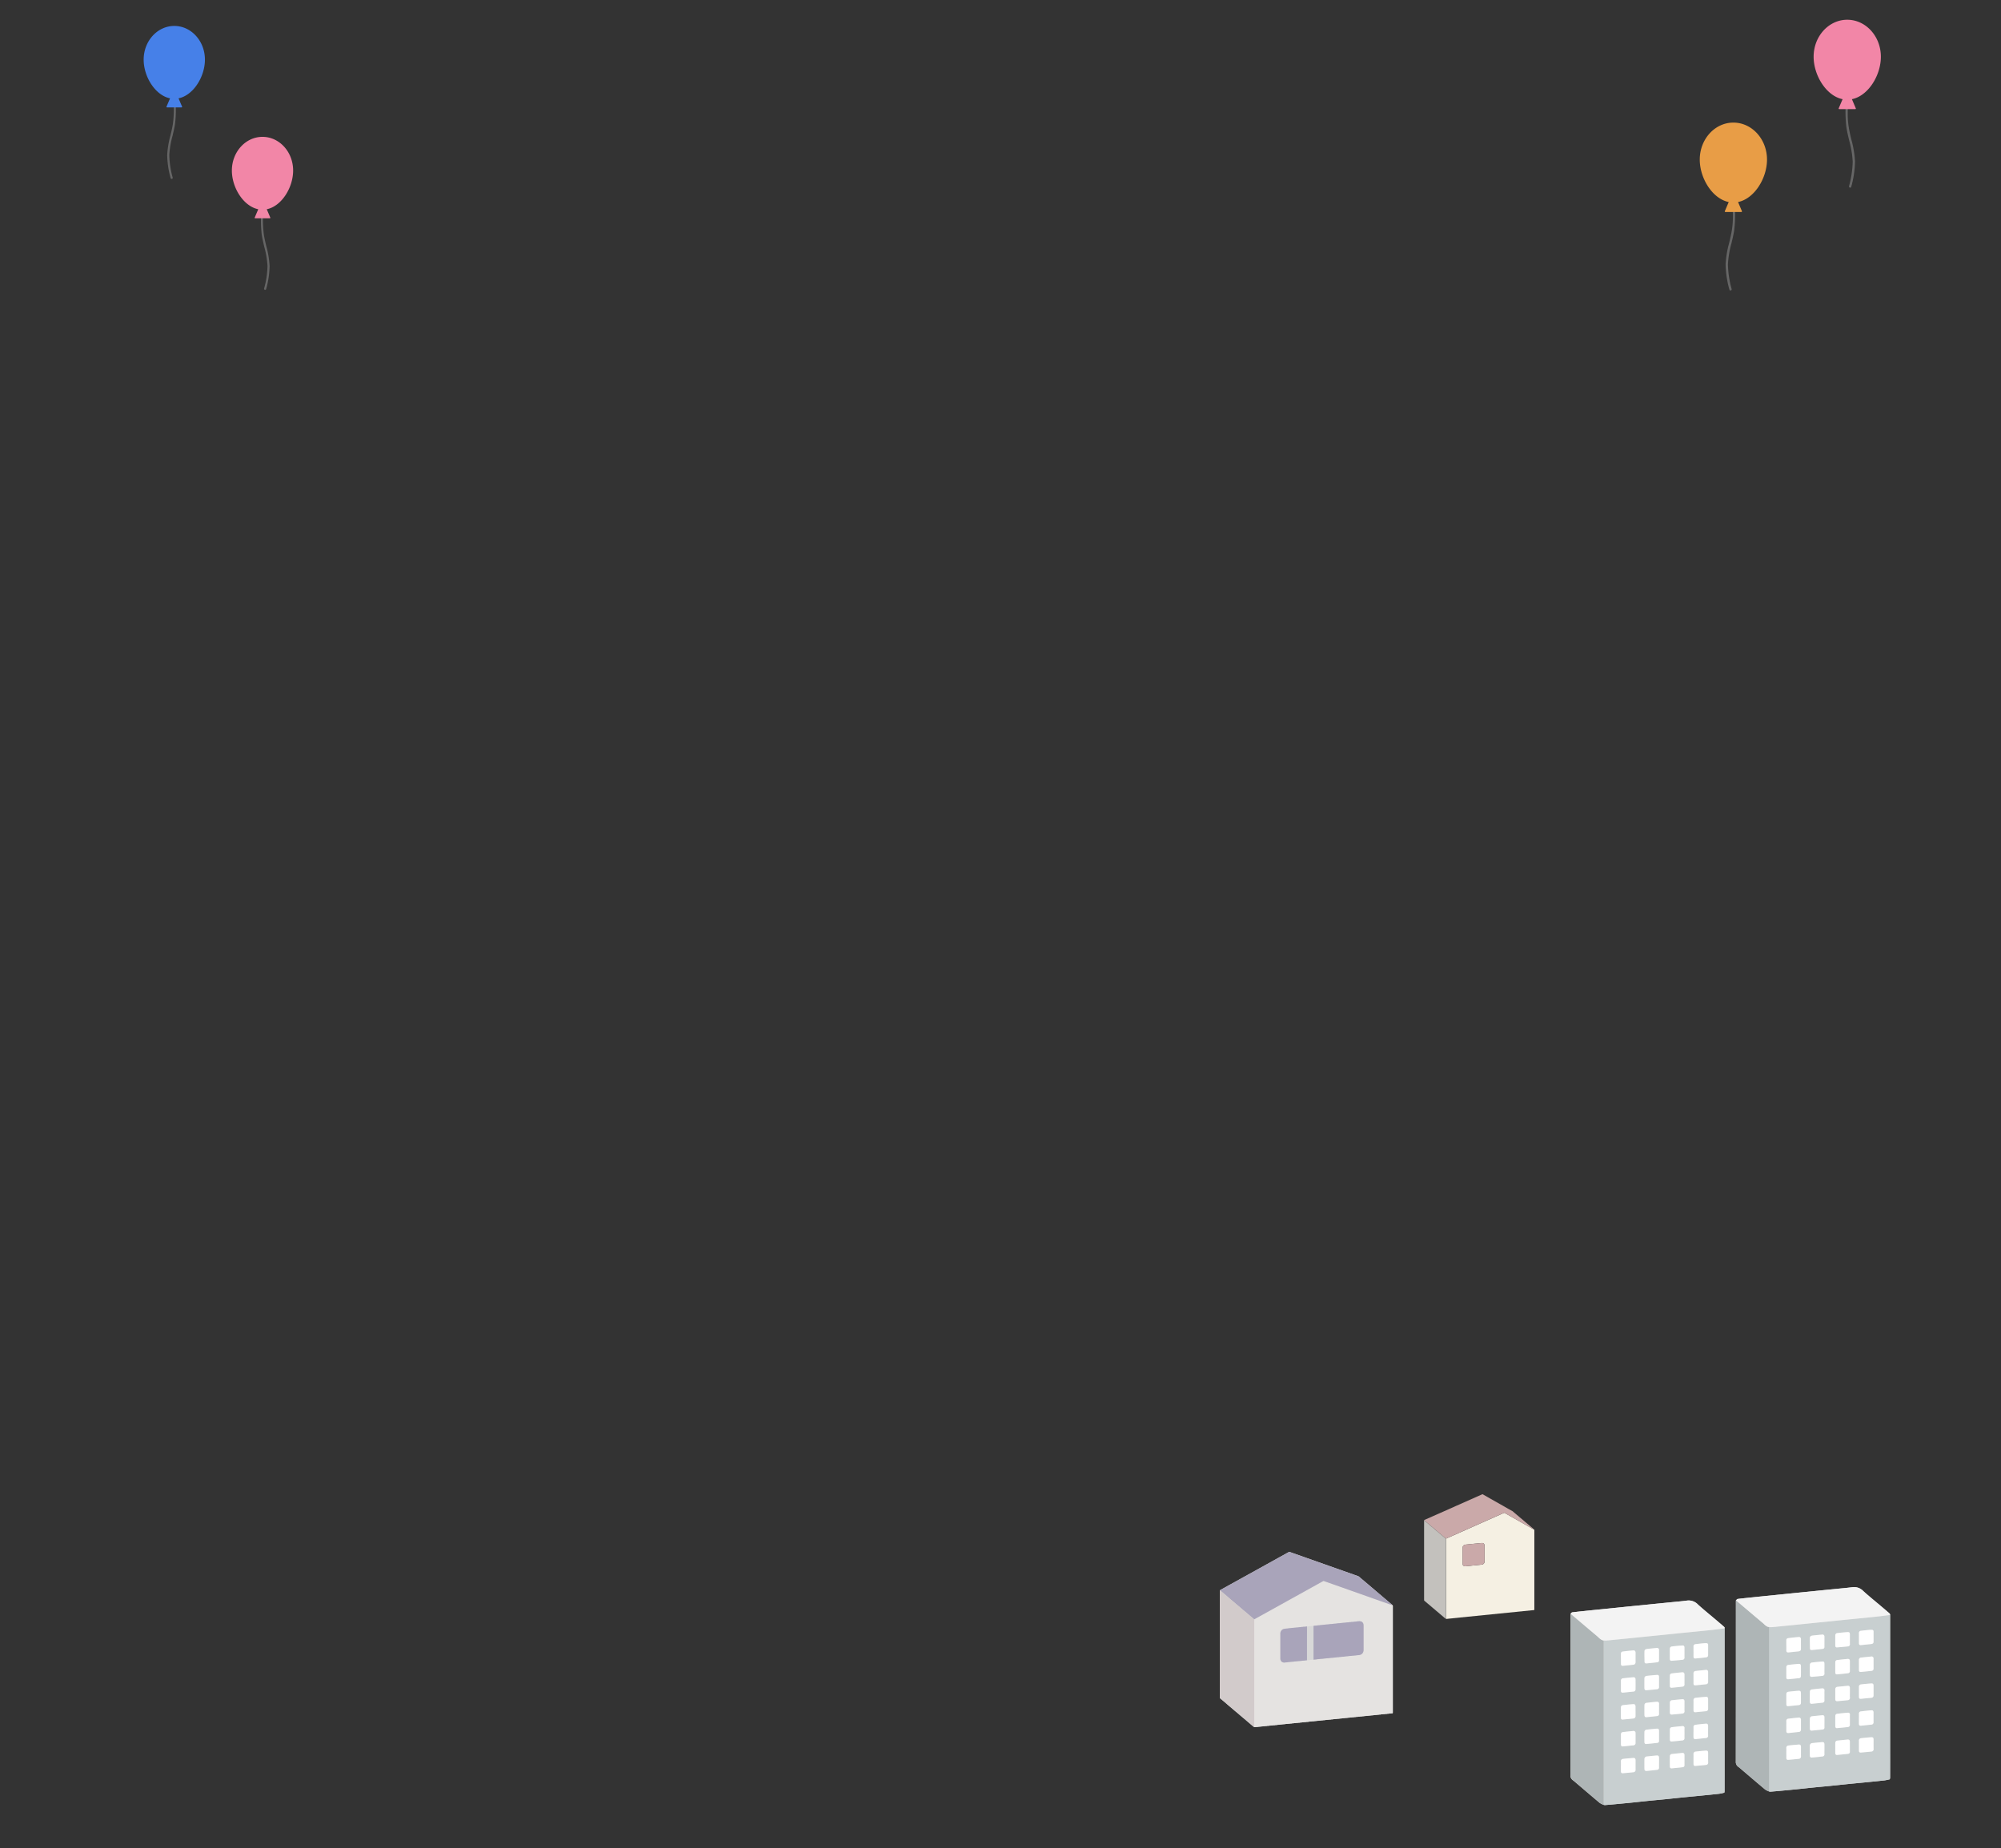 <svg xmlns="http://www.w3.org/2000/svg" width="590" height="545" viewBox="0 0 590 545"><rect x="0" y="0" width="590" height="545" fill="#333333" stroke="none"/><defs><clipPath id="a"><path fill="none" stroke="#707070" d="M80 1964.688h590v525a20 20 0 01-20 20H100a20 20 0 01-20-20v-525z" data-name="長方形 28572"/></clipPath><clipPath id="b"><path fill="none" d="M0 0h92.738v68.659H0z" data-name="長方形 28558"/></clipPath><clipPath id="c"><path fill="none" d="M0 0h94.286v64.287H0z" data-name="長方形 28559"/></clipPath></defs><g clip-path="url(#a)" data-name="マスクグループ 51318" transform="translate(-80 -1964.688)"><g data-name="グループ 54137"><g clip-path="url(#b)" data-name="グループ 53979" transform="translate(439.669 2405.297)"><path fill="#d8d8d8" d="M50.825 32.668a1.271 1.271 0 00-.343-.344c-.365-.314-.733-.624-1.1-.936l-1.431-1.211-1.8-1.533-1.4-1.195-2.282-1.927c-.477-.4-.956-.8-1.431-1.211a1.057 1.057 0 00-.346-.192l-6.319-2.229-3.682-1.3-5.737-2.028-2.868-1.016c-.483-.171-.968-.337-1.449-.511a.346.346 0 00-.32.026c-.22.13-.447.249-.672.373L17.2 18.789l-3.225 1.79-2.447 1.356L8.3 23.722l-2.421 1.34-3.253 1.8L.261 28.18c-.08.044-.169.08-.2.178-.093.13-.05.278-.05.418v30.9a1.193 1.193 0 010 .154.472.472 0 00.2.452c.349.284.693.575 1.037.864.164.138.327.278.489.419.2.175.4.353.6.525.506.431 1.015.858 1.522 1.287.18.152.357.307.537.458.329.276.661.549.988.827.343.292.679.591 1.023.882.327.278.662.546.989.824.343.291.679.59 1.021.883q.595.508 1.193 1.012c.133.113.264.226.4.334a.6.6 0 00.138.061 3.528 3.528 0 00.552-.015 2.888 2.888 0 01.456-.044.6.6 0 00.183-.018 1.3 1.3 0 01.395-.044.987.987 0 00.243-.025 1.225 1.225 0 01.334-.035 1.1 1.1 0 00.334-.037.683.683 0 01.212-.023c.3.01.586-.1.886-.07a.128.128 0 00.06-.011 1.054 1.054 0 01.395-.044 1.046 1.046 0 00.274-.03.867.867 0 01.242-.029c.3.005.586-.094.885-.071a.142.142 0 00.06-.013 1.017 1.017 0 01.365-.042.735.735 0 00.214-.013 1.489 1.489 0 01.456-.049.6.6 0 00.183-.018 1.3 1.3 0 01.395-.044c.081 0 .163-.013.244-.022.273-.032.545-.085.819-.094a7.272 7.272 0 01.885-.073.144.144 0 00.06-.011 1.036 1.036 0 01.394-.044 1.047 1.047 0 00.274-.031.925.925 0 01.242-.029c.3.006.586-.094.885-.071a.14.14 0 00.06-.013 1 1 0 01.365-.041.761.761 0 00.214-.014 1.491 1.491 0 01.456-.048.626.626 0 00.183-.018 1.279 1.279 0 01.395-.044 1.024 1.024 0 00.243-.024 1.171 1.171 0 01.334-.036 1.119 1.119 0 00.334-.037.661.661 0 01.212-.023c.3.01.586-.1.886-.07a.13.13 0 00.06-.011 1.136 1.136 0 01.395-.045.992.992 0 00.243-.026 1.251 1.251 0 01.334-.035.829.829 0 00.214-.01 5.449 5.449 0 01.881-.1 4.029 4.029 0 01.853-.079.733.733 0 00.15-.029 1.6 1.6 0 01.243-.027c.3 0 .586-.093.885-.071a.141.141 0 00.06-.013 1.034 1.034 0 01.365-.041.759.759 0 00.214-.014 1.494 1.494 0 01.456-.048.627.627 0 00.183-.018 1.174 1.174 0 01.395-.042 1.047 1.047 0 00.274-.031.925.925 0 01.242-.029c.3.006.586-.094.885-.071a.142.142 0 00.06-.013 1.018 1.018 0 01.365-.042.734.734 0 00.214-.013 1.617 1.617 0 01.456-.049c.081 0 .161-.021.242-.032a1.7 1.7 0 01.243-.026c.3 0 .586-.094.885-.072a.145.145 0 00.06-.013 1.017 1.017 0 01.365-.041.7.7 0 00.213-.014 1.546 1.546 0 01.457-.048c.071 0 .141-.016.213-.024.273-.032.545-.083.819-.093a7.76 7.76 0 01.885-.074.14.14 0 00.06-.013 1 1 0 01.365-.042.761.761 0 00.214-.013 1.593 1.593 0 01.456-.049c.081 0 .161-.021.242-.032a1.7 1.7 0 01.243-.027c.3.005.586-.094.885-.071a.14.14 0 00.06-.013 1 1 0 01.365-.041.759.759 0 00.214-.014 1.494 1.494 0 01.456-.048.627.627 0 00.183-.018 1.194 1.194 0 01.391-.043 1.049 1.049 0 00.274-.029.9.9 0 01.242-.03c.3.006.586-.094.885-.071a.142.142 0 00.06-.013 1.014 1.014 0 01.364-.042.738.738 0 00.214-.013 1.536 1.536 0 01.456-.049.82.82 0 00.212-.026 1.46 1.46 0 01.3-.036c.275-.021.551-.034.822-.079a2.857 2.857 0 01.426-.043.6.6 0 00.183-.013 1.447 1.447 0 01.456-.049.6.6 0 00.183-.018 1.175 1.175 0 01.395-.043 1.046 1.046 0 00.274-.03.9.9 0 01.242-.029c.3.006.586-.094.885-.071a.129.129 0 00.06-.012.986.986 0 01.367-.044.761.761 0 00.214-.014 1.644 1.644 0 01.456-.049c.081 0 .161-.021.242-.031a1.244 1.244 0 01.242-.026c.249.017.484-.083.732-.073A.114.114 0 0051 64.47c.007-.122.007-.245.007-.368V32.976a.431.431 0 00-.06-.235.109.109 0 00-.125-.075" data-name="パス 331541"/><path fill="#e5e3e1" d="M50.949 32.742a.425.425 0 01.059.235v31.125c0 .123 0 .246-.007.369a.114.114 0 01-.118.118c-.248-.01-.483.09-.732.073a1.368 1.368 0 00-.242.026c-.081.01-.161.029-.242.032a1.616 1.616 0 00-.456.049.761.761 0 01-.214.013 1.018 1.018 0 00-.365.042.14.14 0 01-.06.013c-.3-.024-.587.077-.885.071a.9.9 0 00-.242.03 1.081 1.081 0 01-.274.029 1.194 1.194 0 00-.395.043.627.627 0 01-.183.018 1.426 1.426 0 00-.456.048.6.6 0 01-.183.013 2.857 2.857 0 00-.426.044c-.271.045-.547.057-.822.079a1.412 1.412 0 00-.3.036.853.853 0 01-.212.025 1.569 1.569 0 00-.457.049.731.731 0 01-.214.014 1 1 0 00-.364.042.142.142 0 01-.06.012c-.3-.023-.588.077-.885.071a.9.9 0 00-.242.029 1.082 1.082 0 01-.274.03 1.175 1.175 0 00-.395.043.6.6 0 01-.183.018 1.515 1.515 0 00-.456.048.71.71 0 01-.214.014 1.017 1.017 0 00-.365.041.143.143 0 01-.06.013c-.3-.021-.587.077-.885.071a1.817 1.817 0 00-.243.027c-.081.01-.161.029-.242.032a1.616 1.616 0 00-.456.049.734.734 0 01-.214.013 1 1 0 00-.365.042.14.14 0 01-.06.013 7.76 7.76 0 00-.885.074c-.274.01-.547.06-.82.092-.071.009-.141.022-.212.024a1.547 1.547 0 00-.457.049.754.754 0 01-.213.014 1.017 1.017 0 00-.365.041.146.146 0 01-.06.013c-.3-.021-.588.077-.885.071a1.7 1.7 0 00-.243.027c-.081.01-.161.029-.242.032a1.613 1.613 0 00-.456.049.734.734 0 01-.214.014 1 1 0 00-.365.042.142.142 0 01-.06.012c-.3-.022-.587.077-.885.071a.9.9 0 00-.242.029 1.082 1.082 0 01-.274.03 1.194 1.194 0 00-.395.043.6.6 0 01-.183.018 1.517 1.517 0 00-.456.048.732.732 0 01-.214.015 1 1 0 00-.365.041.14.14 0 01-.06.013c-.3-.021-.587.077-.885.072a1.515 1.515 0 00-.243.027.683.683 0 01-.15.028 4.025 4.025 0 00-.853.079 5.451 5.451 0 00-.881.1.829.829 0 01-.214.01 1.251 1.251 0 00-.334.035.992.992 0 01-.243.025 1.119 1.119 0 00-.395.046.141.141 0 01-.06.011c-.3-.027-.587.08-.886.069a.662.662 0 00-.212.024 1.118 1.118 0 01-.334.036 1.2 1.2 0 00-.334.036.953.953 0 01-.243.024 1.325 1.325 0 00-.395.044.6.6 0 01-.183.018 1.492 1.492 0 00-.456.049.734.734 0 01-.214.013 1 1 0 00-.365.042.14.14 0 01-.06.013c-.3-.023-.587.077-.885.071a.9.9 0 00-.242.029 1.046 1.046 0 01-.274.03 1.051 1.051 0 00-.394.044.133.133 0 01-.06.011 7.275 7.275 0 00-.885.074c-.274.009-.546.062-.819.094-.081.01-.163.02-.244.022a1.279 1.279 0 00-.395.044.626.626 0 01-.183.018 1.489 1.489 0 00-.456.048.761.761 0 01-.214.014 1 1 0 00-.365.041.142.142 0 01-.06.013c-.3-.022-.587.077-.885.071a.925.925 0 00-.242.029 1.047 1.047 0 01-.274.031 1.04 1.04 0 00-.395.044.139.139 0 01-.06.011c-.3-.026-.587.079-.886.069a.662.662 0 00-.212.024 1.143 1.143 0 01-.334.037 1.17 1.17 0 00-.334.035.987.987 0 01-.243.025 1.3 1.3 0 00-.395.043.6.6 0 01-.183.018 2.979 2.979 0 00-.456.045 3.618 3.618 0 01-.552.015V37.329a2.089 2.089 0 01.02-.46q1.333-.733 2.665-1.468 2.407-1.333 4.812-2.67l3.6-2 4.409-2.446 3.037-1.687c.573-.318 1.149-.632 1.721-.953a.327.327 0 01.32-.028c.046.021.1.033.145.05l4.7 1.655 7.824 2.766 3.911 1.384q1.608.569 3.217 1.134a.525.525 0 00.3.057c.016.067.077.061.125.075M17.844 44.736v3.537c0 .082-.005.164 0 .245a1.158 1.158 0 00.264.732 1 1 0 00.508.326 1.248 1.248 0 00.726.022.729.729 0 01.214-.013 1.221 1.221 0 00.245-.014 5.735 5.735 0 01.882-.1 5.287 5.287 0 01.915-.08.169.169 0 00.06-.009 5.3 5.3 0 01.881-.1c.3-.031.608-.077.915-.088.18-.007.363-.048.548-.049a.5.5 0 00.151-.021 1.278 1.278 0 01.3-.038 7.09 7.09 0 00.822-.078c.323-.063.651-.055.975-.094.292-.035.588-.067.883-.086.376-.025.748-.1 1.126-.112a.381.381 0 00.091-.01 5.129 5.129 0 01.881-.1 5.209 5.209 0 01.915-.08.507.507 0 00.091-.015c.293-.034.586-.085.881-.1a7.759 7.759 0 01.885-.074.363.363 0 00.061-.01c.3-.036.606-.088.911-.1s.589-.061.885-.083c.375-.027.747-.1 1.126-.109a.682.682 0 00.182-.024 1.122 1.122 0 01.335-.035 1.256 1.256 0 00.334-.037 1.394 1.394 0 01.243-.024 8.007 8.007 0 00.822-.08c.292-.057.589-.06.883-.092a5.134 5.134 0 01.915-.08.142.142 0 00.06-.009 1.2 1.2 0 01.425-.048.651.651 0 00.189-.005 1.5 1.5 0 01.457-.048.821.821 0 00.153-.012 9.156 9.156 0 011-.106 1.637 1.637 0 00.67-.2 1.338 1.338 0 00.46-.4 1.674 1.674 0 00.28-.981v-7.1a2.514 2.514 0 00-.044-.425 1.092 1.092 0 00-.673-.814.278.278 0 00-.146-.039c-.165.018-.321-.084-.485-.036s-.352 0-.519.042a6.841 6.841 0 01-.882.1 3.852 3.852 0 01-.854.079.211.211 0 00-.091.011 1.243 1.243 0 01-.426.048.6.6 0 00-.183.014 1.517 1.517 0 01-.457.048c-.061 0-.122.01-.183.017-.3.035-.607.085-.912.1s-.586.083-.885.081c-.119 0-.239.042-.362.049a5.872 5.872 0 00-.823.077c-.312.064-.63.054-.944.092a4.744 4.744 0 01-.915.081.5.5 0 00-.091.015c-.293.035-.586.087-.881.1s-.589.06-.884.081c-.376.027-.748.1-1.126.111a.286.286 0 00-.091.012 1.345 1.345 0 01-.456.048.659.659 0 00-.153.013 5.375 5.375 0 01-.881.1 5.215 5.215 0 01-.915.08.14.14 0 00-.06.009 1.206 1.206 0 01-.426.049.715.715 0 00-.183.013 6.331 6.331 0 01-.882.1 4 4 0 01-.885.077.223.223 0 00-.091.012 1.261 1.261 0 01-.426.047.6.6 0 00-.183.015 1.365 1.365 0 01-.426.046.759.759 0 00-.183.013 5.3 5.3 0 01-.881.1c-.3.032-.609.068-.914.088-.376.024-.748.1-1.126.111a.344.344 0 00-.091.01 5.066 5.066 0 01-.851.1 6.181 6.181 0 00-.751.133 1.193 1.193 0 00-.616.431 1.466 1.466 0 00-.318.971v3.6" data-name="パス 331542"/><path fill="#a9a4ba" d="M50.827 32.668a.522.522 0 01-.3-.057l-3.217-1.134-3.91-1.385q-3.91-1.383-7.821-2.77l-4.7-1.655a1.527 1.527 0 01-.145-.049.324.324 0 00-.32.028c-.572.321-1.148.635-1.721.953q-1.519.842-3.037 1.686-2.2 1.224-4.409 2.446l-3.6 2q-2.407 1.334-4.812 2.67-1.331.737-2.665 1.468a.581.581 0 01-.139-.063q-.613-.511-1.221-1.028c-.335-.284-.665-.575-1-.86s-.662-.547-.989-.825c-.343-.292-.679-.592-1.023-.883-.327-.278-.662-.547-.99-.824-.539-.455-1.076-.914-1.613-1.37-.155-.133-.312-.264-.467-.4-.208-.181-.413-.367-.623-.546q-.77-.656-1.546-1.308c-.164-.139-.332-.27-.5-.405.032-.1.122-.134.2-.178l2.366-1.311 3.253-1.8 2.42-1.34 3.226-1.789 2.447-1.356 3.225-1.79 2.447-1.355c.224-.125.452-.243.672-.374a.347.347 0 01.32-.026c.482.175.967.34 1.45.511l2.868 1.016 5.737 2.029q1.84.651 3.682 1.3l6.319 2.229a1.057 1.057 0 01.346.192c.475.407.955.807 1.431 1.211q1.138.964 2.274 1.929l1.4 1.195 1.8 1.534 1.431 1.21c.368.312.736.622 1.1.936a1.3 1.3 0 01.344.344" data-name="パス 331543"/><path fill="#d2cbcb" d="M.06 28.358c.166.135.336.267.5.4q.775.652 1.546 1.308c.211.179.416.365.624.546.154.134.31.267.466.4l1.613 1.371c.329.277.663.546.991.824.343.291.679.591 1.022.882s.662.548.989.825.665.575 1 .86q.608.517 1.221 1.027a.6.6 0 00.138.064 2.133 2.133 0 00-.02.46v31.328a.6.6 0 01-.138-.061c-.136-.108-.267-.222-.4-.334-.4-.337-.8-.673-1.192-1.012-.342-.292-.679-.592-1.022-.883-.327-.278-.662-.547-.989-.824-.343-.291-.679-.589-1.023-.881-.327-.278-.659-.55-.988-.827-.18-.151-.357-.306-.536-.458l-1.523-1.287c-.2-.172-.4-.35-.6-.525a48.992 48.992 0 00-.488-.42c-.351-.288-.693-.576-1.042-.863a.472.472 0 01-.2-.452 1.179 1.179 0 000-.153v-30.9c0-.139-.043-.288.05-.418" data-name="パス 331544"/><path fill="#b7aba3" d="M50.951 32.743c-.049-.014-.109-.008-.125-.075a.109.109 0 01.125.075" data-name="パス 331545"/><path fill="#a9a4ba" d="M25.709 38.982c-.041 0-.083 0-.125.01a4.082 4.082 0 01-.884.077.213.213 0 00-.091.011 1.258 1.258 0 01-.425.047.629.629 0 00-.183.015 1.363 1.363 0 01-.426.046.8.8 0 00-.183.013 5.21 5.21 0 01-.881.1c-.3.032-.609.069-.914.088-.376.024-.748.1-1.126.111a.346.346 0 00-.092.01 5.058 5.058 0 01-.851.1 6.181 6.181 0 00-.751.133 1.2 1.2 0 00-.616.431 1.47 1.47 0 00-.318.971v7.124c0 .082-.005.164 0 .246a1.151 1.151 0 00.265.731.993.993 0 00.507.326 1.242 1.242 0 00.726.022.756.756 0 01.214-.013 1.221 1.221 0 00.245-.014 5.735 5.735 0 01.882-.1 5.287 5.287 0 01.915-.08.194.194 0 00.061-.008 5.212 5.212 0 01.881-.1c.3-.03.607-.077.914-.088.18-.007.363-.048.548-.049a.524.524 0 00.151-.022 1.365 1.365 0 01.3-.038 6.932 6.932 0 00.822-.078 3.642 3.642 0 01.428-.041z" data-name="パス 331546"/><path fill="#a9a4ba" d="M42.351 38.327a1.093 1.093 0 00-.673-.814.289.289 0 00-.146-.039c-.166.018-.322-.083-.485-.036s-.351 0-.518.042a6.99 6.99 0 01-.882.1 3.9 3.9 0 01-.854.078.213.213 0 00-.091.011 1.219 1.219 0 01-.425.048.6.6 0 00-.183.014 1.522 1.522 0 01-.457.048c-.061 0-.122.01-.183.017-.3.035-.606.085-.911.1s-.586.083-.885.08c-.119 0-.239.042-.363.049a5.872 5.872 0 00-.822.077c-.313.064-.63.054-.944.092a4.755 4.755 0 01-.915.081.566.566 0 00-.091.015c-.293.035-.586.087-.881.1s-.589.06-.885.081c-.375.027-.747.1-1.126.112a.291.291 0 00-.091.011 1.362 1.362 0 01-.456.049.618.618 0 00-.153.012 5.384 5.384 0 01-.881.1c-.142.015-.284.038-.426.056v9.985a5.83 5.83 0 01.64-.063.374.374 0 00.091-.01 5.146 5.146 0 01.882-.1 5.2 5.2 0 01.914-.08.486.486 0 00.091-.015c.294-.034.587-.085.882-.1a7.759 7.759 0 01.885-.074.344.344 0 00.06-.01c.3-.036.607-.088.911-.1s.589-.062.885-.083c.375-.027.747-.1 1.126-.109a.653.653 0 00.182-.024 1.115 1.115 0 01.334-.035 1.249 1.249 0 00.334-.037 1.4 1.4 0 01.244-.024 8.028 8.028 0 00.822-.08c.292-.057.589-.06.882-.092a5.215 5.215 0 01.915-.08.14.14 0 00.06-.009 1.206 1.206 0 01.426-.048.6.6 0 00.183-.014 1.473 1.473 0 01.457-.047.953.953 0 00.153-.012 9.017 9.017 0 011-.107 1.641 1.641 0 00.671-.2 1.336 1.336 0 00.459-.4 1.675 1.675 0 00.278-.986v-7.1a2.514 2.514 0 00-.044-.425" data-name="パス 331547"/><path fill="#f5f0e3" d="M92.697 10.449a.35.35 0 01.041.17V33.93c0 .185.022.226-.2.242a12.1 12.1 0 00-.737.076 4.116 4.116 0 00-.562.064.389.389 0 01-.1.008.924.924 0 00-.291.03.411.411 0 01-.117.009.866.866 0 00-.271.029.386.386 0 01-.117.01.767.767 0 00-.271.03.087.087 0 01-.039.006 5.009 5.009 0 00-.564.047c-.188.006-.375.04-.562.062-.046.005-.091.01-.136.012a.784.784 0 00-.271.031.129.129 0 01-.058.007 2.448 2.448 0 00-.544.05 3.357 3.357 0 00-.543.061.442.442 0 01-.117.008.866.866 0 00-.271.03.44.44 0 01-.117.01.734.734 0 00-.271.03.1.1 0 01-.039.006 5.189 5.189 0 00-.564.046c-.188.006-.375.041-.562.062a1.563 1.563 0 01-.136.013.893.893 0 00-.272.029.379.379 0 01-.116.01.766.766 0 00-.271.03.09.09 0 01-.039.006 4.844 4.844 0 00-.564.047c-.188.006-.375.04-.562.062-.046.005-.091.01-.136.012a.893.893 0 00-.272.029.36.36 0 01-.116.01.808.808 0 00-.272.03.141.141 0 01-.058.007 2.544 2.544 0 00-.544.05 3.431 3.431 0 00-.542.06.475.475 0 01-.117.01.734.734 0 00-.271.03.1.1 0 01-.039.006 5.171 5.171 0 00-.564.046c-.188.006-.375.041-.562.062a1.216 1.216 0 01-.136.012.917.917 0 00-.272.03.381.381 0 01-.116.01.756.756 0 00-.272.03.1.1 0 01-.038.006 5.022 5.022 0 00-.565.046c-.188.006-.374.041-.561.063-.046.005-.091.01-.136.012a.891.891 0 00-.272.029.364.364 0 01-.117.01.766.766 0 00-.271.03.086.086 0 01-.038.006c-.2-.015-.388.052-.585.046a1.978 1.978 0 00-.348.043 4.962 4.962 0 00-.563.062.6.6 0 01-.136.01.694.694 0 00-.252.029.1.1 0 01-.038.007 5.007 5.007 0 00-.565.046c-.188.007-.374.04-.562.061-.045.005-.091.012-.136.013a.75.75 0 00-.271.03.1.1 0 01-.038.006 5.2 5.2 0 00-.565.046c-.188.006-.374.041-.562.063a2.08 2.08 0 01-.136.012.888.888 0 00-.271.029.386.386 0 01-.117.01.766.766 0 00-.271.03.085.085 0 01-.038.006 5.009 5.009 0 00-.565.047c-.188.006-.375.04-.562.062a.464.464 0 01-.077.01c-.184-.011-.361.062-.545.043-.176.06-.365.015-.542.069a.466.466 0 01-.136.008.828.828 0 00-.233.027.522.522 0 01-.136.013.889.889 0 00-.271.03.411.411 0 01-.117.01.75.75 0 00-.271.03.1.1 0 01-.039.006 5.187 5.187 0 00-.564.046c-.188.006-.374.043-.562.062a.91.91 0 01-.443-.018 1.323 1.323 0 01.007-.254 2.189 2.189 0 00.025-.449V13.384c0-.1.006-.2.009-.293.479-.21.958-.418 1.436-.629.287-.126.572-.257.86-.384l1.22-.538.823-.368 1.291-.571c.275-.122.549-.247.824-.368l1.255-.555c.287-.127.572-.258.859-.385.406-.18.814-.357 1.22-.538s.822-.371 1.235-.553c.639-.284 1.28-.564 1.918-.847l1.756-.78 1.951-.872c.144-.064.288-.125.43-.191a.252.252 0 01.258.018c.252.151.51.293.765.439l.732.418q.477.272.956.541l.734.414 1.329.756c.245.139.491.274.735.413.415.236.827.474 1.242.711.46.262.918.527 1.381.782a4.757 4.757 0 00.569.306.205.205 0 00.2.108l.039.034m-21.12 7.68v2.453a.687.687 0 00.234.48.841.841 0 00.643.172c.188-.016.376-.043.564-.062s.377-.03.566-.048c.234-.023.468-.045.7-.076.15-.02.3-.031.449-.043.181-.015.362-.046.544-.065s.377-.03.566-.047q.243-.022.487-.048c.214-.022.427-.05.642-.066a2.9 2.9 0 00.367-.057.869.869 0 00.412-.215.789.789 0 00.254-.41 2.1 2.1 0 00.05-.446q-.006-2.178 0-4.357a2.483 2.483 0 00-.035-.369.71.71 0 00-.634-.546 6.9 6.9 0 00-.8.061c-.124.012-.248.014-.371.029-.194.025-.388.048-.583.067s-.379.021-.565.051c-.143.024-.286.024-.429.041-.195.023-.388.046-.583.066s-.378.029-.566.049c-.318.033-.635.076-.953.1a1.819 1.819 0 00-.345.068.882.882 0 00-.614.8v2.418" data-name="パス 331548"/><path fill="#caa9a9" d="M92.461 10.31a4.757 4.757 0 01-.569-.306c-.463-.255-.922-.52-1.381-.782-.415-.236-.828-.475-1.242-.711-.245-.139-.491-.275-.735-.413q-.665-.377-1.329-.756l-.731-.415-.956-.541-.732-.418c-.255-.146-.513-.288-.765-.439a.252.252 0 00-.258-.018c-.142.066-.287.127-.43.191l-1.951.872-1.756.78c-.639.283-1.28.564-1.918.847-.413.183-.823.371-1.235.553s-.814.357-1.22.538c-.287.127-.572.257-.859.385l-1.255.555-.824.368-1.291.571c-.275.122-.548.247-.823.368-.407.18-.814.357-1.22.538-.287.127-.572.258-.86.384-.478.211-.957.419-1.436.629a.316.316 0 01-.09-.037c-.115-.1-.226-.2-.34-.293l-.342-.291-.418-.351c-.119-.1-.235-.206-.354-.306s-.262-.214-.392-.322l-.281-.242c-.127-.111-.253-.225-.381-.335-.148-.127-.3-.25-.448-.376-.114-.1-.225-.2-.34-.294-.228-.193-.455-.388-.688-.575-.117-.094-.227-.2-.34-.294-.143-.123-.29-.242-.433-.364-.119-.1-.236-.2-.355-.306s-.27-.225-.4-.337c-.075-.062-.154-.121-.225-.187-.2-.182-.405-.346-.613-.513.048-.089.144-.108.225-.145.17-.08.343-.155.514-.231a.368.368 0 01.035-.015c.207-.062.388-.186.595-.248.067-.021.124-.08.191-.1.185-.049.333-.182.522-.217a3.193 3.193 0 01.477-.223c.179-.091.369-.161.554-.24.042-.018.081-.041.122-.06a1.332 1.332 0 01.2-.087.779.779 0 00.16-.071.672.672 0 01.215-.092.378.378 0 00.124-.057.745.745 0 01.233-.1.4.4 0 00.123-.057.734.734 0 01.233-.1.4.4 0 00.123-.059 1.366 1.366 0 01.233-.1c.117-.038.223-.1.34-.15.169-.066.332-.15.5-.225l.07-.035c.293-.125.593-.239.878-.38.164-.081.337-.139.5-.227s.334-.145.5-.219.355-.162.533-.243a2.015 2.015 0 01.2-.083.524.524 0 00.125-.055.35.35 0 01.086-.046c.187-.06.354-.165.533-.243l.914-.4.914-.4.823-.368.95-.42.805-.36.968-.428c.286-.127.571-.258.858-.385s.6-.262.9-.395c.275-.122.55-.242.822-.37a.212.212 0 01.219.006c.368.213.738.42 1.107.631.318.181.634.366.951.547.238.136.479.267.717.4s.487.28.732.418.49.274.735.413c.358.2.715.407 1.073.611.318.18.637.359.955.54s.645.372.969.556c.238.136.477.27.717.4s.48.265.718.4a1.445 1.445 0 01.206.148c.13.109.256.223.384.334l.3.255c.3.251.6.5.9.754.135.113.264.233.4.348q.14.123.283.242c.206.171.415.338.619.511s.423.368.637.55.46.385.689.579c.2.169.4.34.595.509.229.194.46.385.688.581.188.161.373.325.559.488v.052" data-name="パス 331549"/><path fill="#c3c1bd" d="M60.235 7.668c.208.167.418.331.614.513.071.066.15.125.225.187.135.112.27.223.4.337s.236.2.356.306c.144.122.29.24.432.364.113.1.222.2.34.293.234.188.46.382.689.575.114.1.225.2.34.293.149.126.3.25.448.376.129.11.254.224.382.335.093.081.186.162.281.241.13.108.262.214.391.323s.236.2.354.306l.418.351c.115.1.228.194.342.291s.225.2.34.293a.31.31 0 00.089.036c0 .1-.008.2-.008.294v22.636a2.135 2.135 0 01-.026.449 1.4 1.4 0 00-.007.255 1.334 1.334 0 01-.344-.253c-.148-.117-.291-.241-.435-.363-.114-.1-.226-.2-.341-.293-.229-.193-.46-.384-.689-.578-.129-.11-.254-.225-.382-.335a41.657 41.657 0 00-.705-.59c-.119-.1-.234-.208-.353-.309-.209-.176-.421-.349-.632-.525-.1-.088-.2-.185-.31-.269-.14-.107-.264-.233-.4-.348a7.441 7.441 0 00-.239-.2c-.211-.175-.424-.346-.632-.524-.109-.094-.213-.192-.326-.281-.158-.126-.309-.261-.466-.388a.33.33 0 01-.153-.317 1.115 1.115 0 000-.157V8.053a1.166 1.166 0 00-.021-.332c0-.014.014-.034.022-.052" data-name="パス 331550"/><path fill="#c3c1bd" d="M92.458 10.31v-.052a.378.378 0 01.2.159.205.205 0 01-.2-.108" data-name="パス 331551"/><path fill="#c3c1bd" d="M92.696 10.451l-.039-.035.039.035" data-name="パス 331552"/><path fill="#caa9a9" d="M71.577 18.13v-2.418a.882.882 0 01.614-.8 1.819 1.819 0 01.345-.068c.318-.029.635-.071.953-.1.188-.02.377-.03.566-.049s.388-.043.583-.066c.143-.017.286-.018.429-.041.186-.03.377-.032.565-.051s.389-.042.583-.067c.124-.015.248-.018.371-.029a6.9 6.9 0 01.8-.061.71.71 0 01.634.546 2.482 2.482 0 01.035.369v4.357a2.1 2.1 0 01-.05.446.789.789 0 01-.254.41.869.869 0 01-.412.215 2.9 2.9 0 01-.367.057c-.214.016-.428.044-.642.066l-.487.048c-.189.017-.378.028-.566.047s-.362.049-.544.065c-.15.013-.3.024-.449.043-.232.031-.466.053-.7.076-.189.018-.377.029-.566.048s-.376.046-.564.062a.841.841 0 01-.643-.172.687.687 0 01-.234-.48V18.13" data-name="パス 331553"/></g></g><g data-name="グループ 54138"><g data-name="グループ 53941"><path fill="#666" d="M158.172 2050.148a.311.311 0 01-.3-.382 26.67 26.67 0 001-6.641 26.712 26.712 0 00-.933-5.607c-.285-1.185-.58-2.411-.764-3.64a35.59 35.59 0 01.261-10.062.311.311 0 01.615.086 32.714 32.714 0 00-.262 9.885c.18 1.2.472 2.414.753 3.587a27.178 27.178 0 01.95 5.739 27.136 27.136 0 01-1.012 6.8.311.311 0 01-.308.235z" data-name="パス 331341"/><path fill="#f286a7" d="M166.432 2014.977c0-5.487-4.044-9.935-9.033-9.935s-9.032 4.448-9.032 9.935c0 5.019 3.384 10.511 7.778 11.412l-1.044 2.459a.149.149 0 00.137.208h4.322a.149.149 0 00.138-.208l-1.045-2.459c4.395-.9 7.778-6.393 7.778-11.412" data-name="パス 331342"/></g></g><g data-name="グループ 54139"><g data-name="グループ 53941"><path fill="#666" d="M130.619 2017.445a.311.311 0 00.3-.382 26.671 26.671 0 01-1-6.641 26.713 26.713 0 01.933-5.607c.285-1.186.58-2.411.764-3.64a35.59 35.59 0 00-.261-10.062.311.311 0 00-.615.086 32.714 32.714 0 01.262 9.885c-.18 1.2-.472 2.414-.753 3.587a27.178 27.178 0 00-.95 5.739 27.137 27.137 0 001.012 6.8.311.311 0 00.308.235z" data-name="パス 331341"/><path fill="#4680e8" d="M122.359 1982.274c0-5.488 4.044-9.936 9.032-9.936s9.032 4.448 9.032 9.936c0 5.019-3.384 10.511-7.778 11.412l1.045 2.459a.149.149 0 01-.137.208h-4.323a.149.149 0 01-.138-.208l1.045-2.459c-4.394-.901-7.778-6.393-7.778-11.412" data-name="パス 331342"/></g></g><g data-name="グループ 54149"><g clip-path="url(#c)" data-name="グループ 53981" transform="translate(543.037 2432.669)"><path fill="#d8d8d8" d="M94.282 8.11a1.172 1.172 0 00-.187-.325c-.76-.663-1.529-1.316-2.3-1.969-1.812-1.536-3.664-3.028-5.424-4.623A3.745 3.745 0 0083.189.034c-1.642.218-3.3.352-4.945.518-1.38.139-2.76.273-4.14.411l-4.333.438c-1.164.117-2.329.227-3.493.345-1.423.144-2.845.293-4.267.438q-2.054.21-4.107.414-2.135.216-4.268.435c-1.444.151-2.888.3-4.329.477-.163.02-.3.243-.45.372l-.058.067v.522q0 23.476-.021 46.952a1.743 1.743 0 00.824 1.646 2.021 2.021 0 01.181.139c2.536 2.161 5.065 4.332 7.618 6.472a5.579 5.579 0 001.184.593 1.554 1.554 0 00.374.065q1.49-.119 2.976-.257c1.637-.152 3.275-.305 4.912-.47 1.6-.161 3.2-.345 4.809-.506 1.637-.165 3.275-.308 4.912-.472 1.841-.185 3.68-.387 5.52-.572 1.615-.163 3.232-.31 4.847-.47 1.906-.189 3.812-.374 5.715-.587a15.224 15.224 0 001.506-.318 1.654 1.654 0 00.127-.439q.012-4.488.006-8.975V8.11" data-name="パス 331554"/><path fill="#c8cfd0" d="M94.152 56.686a15.224 15.224 0 01-1.506.314c-1.9.213-3.809.4-5.715.587-1.615.161-3.232.307-4.847.47-1.84.185-3.679.388-5.52.572-1.637.164-3.275.308-4.912.472-1.6.162-3.206.345-4.809.506-1.637.165-3.275.318-4.912.47q-1.488.139-2.976.257a1.6 1.6 0 01-.374-.064V11.794a7.726 7.726 0 00.873.02c1.026-.089 2.049-.2 3.074-.3l4.173-.414c1.844-.186 3.687-.378 5.53-.565 1.4-.141 2.8-.276 4.206-.417 1.617-.163 3.234-.333 4.851-.5 1.4-.141 2.8-.273 4.206-.414 1.628-.164 3.257-.324 4.883-.5 1.259-.139 2.514-.308 3.772-.464 0 .152.009.3.009.456v47.986M82.406 31.195v-1.467c0-.451-.223-.65-.68-.607-.982.092-1.964.179-2.943.293a.681.681 0 00-.683.726v2.9c0 .406.177.645.614.606 1.014-.092 2.029-.176 3.041-.29a.663.663 0 00.659-.794c-.032-.454-.007-.912-.007-1.368m0-15.852v-1.371c0-.541-.161-.726-.7-.688-1 .071-1.989.162-2.98.28a.668.668 0 00-.627.714c0 .99-.006 1.979 0 2.969 0 .339.157.573.538.541 1.06-.09 2.12-.174 3.176-.293a.619.619 0 00.594-.717c-.021-.478-.005-.957-.005-1.435M85.078 30.9v1.532c0 .412.235.553.615.516.981-.1 1.962-.2 2.944-.287.52-.047.745-.269.746-.789v-2.706c0-.6-.163-.783-.754-.74a56.77 56.77 0 00-2.912.277.669.669 0 00-.642.73c.008.489 0 .978 0 1.467m-2.669 16.17v-1.467c0-.467-.235-.683-.692-.638-.98.1-1.962.194-2.941.305a.657.657 0 00-.668.668c-.013 1.01-.011 2.021 0 3.031 0 .342.18.568.551.533 1.078-.1 2.156-.2 3.232-.332a.559.559 0 00.522-.634c-.009-.488 0-.977 0-1.466m2.671-24.1c0 .5.006 1 0 1.5-.006.4.18.6.576.561q1.552-.147 3.1-.314a.644.644 0 00.629-.724v-2.868a.582.582 0 00-.711-.639c-.981.1-1.962.2-2.941.311a.652.652 0 00-.653.708v1.466m-2.671.316v-1.436c0-.478-.205-.7-.684-.657q-1.524.129-3.041.325a.621.621 0 00-.578.647q-.013 1.533 0 3.067a.466.466 0 00.548.507c1.058-.095 2.116-.2 3.171-.326a.61.61 0 00.586-.692c-.014-.478 0-.957 0-1.435m2.671 15.525v1.467c0 .47.2.654.667.607.992-.1 1.982-.209 2.973-.315a.663.663 0 00.668-.754c-.008-.935 0-1.869 0-2.8 0-.492-.22-.717-.7-.673-1 .091-2.006.195-3 .321a.619.619 0 00-.6.684c.01.489 0 .978 0 1.467m-2.671.315c0-.477-.019-.956.006-1.433a.537.537 0 00-.627-.639 65.73 65.73 0 00-3.1.318.615.615 0 00-.58.64q-.015 1.548 0 3.1a.466.466 0 00.567.483c1.035-.092 2.07-.194 3.1-.314a.626.626 0 00.633-.684c-.01-.488 0-.977 0-1.466m-7.5.724v-1.434c0-.457-.21-.656-.664-.615-.993.092-1.985.186-2.975.295a.688.688 0 00-.659.723q-.026 1.482 0 2.965c0 .345.178.586.574.547 1.067-.1 2.134-.207 3.2-.327a.55.55 0 00.528-.623c-.009-.51 0-1.021 0-1.531m10.155-24.804c0 .522-.006 1.044 0 1.566a.459.459 0 00.553.492c1.026-.093 2.051-.2 3.075-.315.388-.042.667-.232.671-.658.009-1 .005-2 0-3a.46.46 0 00-.457-.527 6.331 6.331 0 00-.871.02c-.8.076-1.6.155-2.393.26a.63.63 0 00-.586.728c.014.478 0 .957 0 1.436m-17.1 17.589v-1.273c0-.662-.174-.84-.848-.787q-1.378.11-2.752.271c-.381.045-.7.22-.7.674a266.947 266.947 0 000 3.1.453.453 0 00.556.485c1.026-.089 2.051-.2 3.076-.3a.67.67 0 00.671-.731V32.65m6.93 15.17v-1.3c0-.675-.159-.838-.825-.782q-1.361.114-2.718.269a.754.754 0 00-.758.784c-.012.967-.015 1.935 0 2.9.006.356.2.621.592.586 1.036-.091 2.072-.2 3.105-.321a.6.6 0 00.606-.667c-.019-.489 0-.978 0-1.468m-11.236-6.848v1.436c0 .495.193.677.68.628.982-.1 1.962-.214 2.944-.312a.669.669 0 00.682-.745c0-.946.007-1.892 0-2.838a.585.585 0 00-.707-.652c-.993.093-1.986.2-2.976.318a.639.639 0 00-.624.729c.016.478 0 .957 0 1.436m21.408 5.76v1.5c-.006.4.187.591.581.556 1.027-.089 2.054-.175 3.077-.288a.675.675 0 00.655-.776c-.018-.914 0-1.827 0-2.741 0-.553-.166-.737-.728-.7-.984.07-1.968.158-2.947.28a.659.659 0 00-.636.731c.018.478 0 .957 0 1.435M74.9 16.095v-1.469a.564.564 0 00-.685-.613c-.864.082-1.727.166-2.59.259-.475.052-1 .116-1.014.739-.025 1.02.013 2.042.025 3.063 0 .385.238.521.58.488 1.058-.1 2.116-.207 3.171-.333a.538.538 0 00.516-.6c-.011-.511 0-1.022 0-1.533m-11.234 9.041c0 .489.007.979 0 1.468-.008.415.182.617.6.577q1.552-.15 3.106-.318a.608.608 0 00.6-.648q.019-1.5 0-3c-.006-.427-.3-.6-.682-.566-.994.082-1.987.184-2.977.3a.643.643 0 00-.64.687v1.5m0 23.761c0 .489.008.979 0 1.467-.008.413.177.617.591.58 1.025-.091 2.051-.177 3.074-.29a.675.675 0 00.646-.757q-.009-1.4 0-2.8c0-.462-.216-.7-.68-.658-1 .085-2.01.162-3.009.287a.658.658 0 00-.624.74c.021.478 0 .956 0 1.434M74.9 31.937c0-.468-.025-.937.007-1.4.035-.512-.268-.69-.674-.66-1 .074-2.006.195-3.007.314a.654.654 0 00-.621.682c-.015 1-.019 2 0 3 .007.334.178.589.579.548 1.036-.1 2.071-.206 3.1-.322a.606.606 0 00.613-.692c-.018-.489 0-.978 0-1.467M63.669 17.22v1.5c0 .426.239.588.629.55.981-.1 1.961-.21 2.942-.308.5-.05.729-.272.733-.771.007-.923 0-1.847 0-2.771 0-.46-.227-.723-.666-.688-1.047.084-2.092.2-3.134.336a.578.578 0 00-.509.653c.005.5 0 1 0 1.5m11.236 6.8v-1.333c0-.625-.12-.766-.745-.722-.962.068-1.922.162-2.879.276a.706.706 0 00-.675.746c-.009.967-.012 1.934 0 2.9 0 .42.224.63.671.584 1-.1 2.008-.175 3.009-.289a.631.631 0 00.623-.725c-.023-.477-.005-.956-.005-1.434" data-name="パス 331555"/><path fill="#aeb5b6" d="M58.574 11.8c0 .174.006.348.006.522v47.954a5.651 5.651 0 01-1.184-.593c-2.553-2.141-5.081-4.312-7.618-6.473a1.729 1.729 0 00-.181-.138 1.747 1.747 0 01-.824-1.646q.042-23.477.021-46.952v-.522l.067-.008c2.6 2.2 5.2 4.414 7.809 6.605.58.487 1.065 1.14 1.9 1.251" data-name="パス 331556"/><path fill="#f3f3f3" d="M58.574 11.8c-.834-.111-1.319-.764-1.9-1.251-2.612-2.191-5.208-4.4-7.809-6.605q0-.03-.009-.06c.15-.129.288-.351.451-.372 1.44-.179 2.884-.326 4.328-.476 1.422-.149 2.845-.291 4.268-.435q2.053-.208 4.107-.414c1.423-.145 2.845-.295 4.267-.439 1.164-.117 2.329-.228 3.494-.345 1.444-.144 2.888-.293 4.332-.438 1.38-.138 2.761-.271 4.141-.411 1.649-.166 3.3-.3 4.944-.517a3.743 3.743 0 013.184 1.159c1.76 1.592 3.613 3.084 5.428 4.62.769.653 1.538 1.307 2.3 1.97a1.164 1.164 0 01.186.324l-.14.134c-1.257.156-2.513.325-3.772.464-1.626.181-3.255.34-4.883.5-1.4.141-2.8.273-4.206.414-1.617.163-3.233.333-4.851.5-1.4.142-2.8.276-4.205.418-1.844.186-3.687.378-5.531.564-1.39.141-2.782.276-4.173.414-1.024.1-2.048.212-3.074.3a7.5 7.5 0 01-.873-.02" data-name="パス 331557"/><path fill="#b1b8b9" d="M94.142 8.244l.14-.134v39.162q0 4.488-.005 8.975a1.7 1.7 0 01-.128.439V8.7c0-.152-.007-.3-.01-.456" data-name="パス 331558"/><path fill="#babfc0" d="M48.857 3.882q.006.03.009.06l-.066.008.058-.068" data-name="パス 331559"/><path fill="#fff" d="M82.407 31.195c0 .456-.025.914.007 1.368a.663.663 0 01-.659.794c-1.012.114-2.027.2-3.041.29-.437.039-.614-.2-.614-.606v-2.9a.682.682 0 01.683-.726c.98-.114 1.961-.2 2.943-.293.458-.043.677.156.681.607v1.467" data-name="パス 331560"/><path fill="#fff" d="M82.407 15.343c0 .479-.017.958.005 1.435a.62.62 0 01-.6.718c-1.056.119-2.116.2-3.175.292-.381.033-.536-.2-.539-.54-.008-.99 0-1.98 0-2.97a.667.667 0 01.627-.714 62.007 62.007 0 012.98-.279c.538-.038.7.146.7.688v1.37" data-name="パス 331561"/><path fill="#fff" d="M85.078 30.9c0-.489.006-.978 0-1.467a.669.669 0 01.642-.73c.968-.119 1.94-.208 2.913-.277.591-.042.753.142.753.74v2.706c0 .52-.227.743-.746.789-.982.089-1.963.191-2.945.287-.38.037-.613-.1-.614-.516V30.9" data-name="パス 331562"/><path fill="#fff" d="M82.406 47.07c0 .489-.007.978 0 1.467a.56.56 0 01-.522.634c-1.076.127-2.154.231-3.232.332-.371.034-.547-.192-.551-.534a139.2 139.2 0 010-3.031.657.657 0 01.668-.668c.979-.111 1.961-.207 2.941-.305.457-.045.69.171.692.638v1.467" data-name="パス 331563"/><path fill="#fff" d="M85.078 22.967V21.5a.653.653 0 01.654-.707c.979-.115 1.96-.211 2.94-.311a.583.583 0 01.712.639v2.868a.644.644 0 01-.63.724q-1.549.165-3.1.314c-.4.037-.582-.163-.576-.561.008-.5 0-1 0-1.5" data-name="パス 331564"/><path fill="#fff" d="M82.406 23.283c0 .479-.011.958 0 1.436a.61.61 0 01-.586.691c-1.055.127-2.113.232-3.171.327a.467.467 0 01-.548-.508q-.016-1.533 0-3.067a.621.621 0 01.578-.647 73.72 73.72 0 013.041-.324c.479-.041.681.183.683.656s0 .957 0 1.436" data-name="パス 331565"/><path fill="#fff" d="M85.078 38.808c0-.489.008-.978 0-1.467a.619.619 0 01.6-.684c1-.125 2-.23 3-.321.484-.044.7.181.7.674 0 .934-.005 1.869 0 2.8a.664.664 0 01-.668.755c-.991.1-1.982.216-2.974.315-.469.047-.664-.138-.667-.608v-1.467" data-name="パス 331566"/><path fill="#fff" d="M82.406 39.124c0 .489-.008.978 0 1.466a.625.625 0 01-.633.683c-1.032.12-2.067.222-3.1.315a.466.466 0 01-.567-.483q-.02-1.548 0-3.1a.615.615 0 01.58-.641 67.364 67.364 0 013.1-.317.536.536 0 01.627.639c-.025.476-.006.955-.006 1.433" data-name="パス 331567"/><path fill="#fff" d="M74.9 39.847c0 .51-.007 1.021 0 1.531a.55.55 0 01-.52.622c-1.065.121-2.133.222-3.2.327-.4.039-.569-.2-.575-.547q-.024-1.482 0-2.965a.687.687 0 01.66-.722c.99-.11 1.982-.2 2.974-.3.454-.042.662.157.665.614v1.434" data-name="パス 331568"/><path fill="#fff" d="M85.078 15.056c0-.479.01-.957 0-1.436a.631.631 0 01.587-.728c.795-.1 1.594-.183 2.393-.259a6.016 6.016 0 01.87-.02.46.46 0 01.457.526c0 1 .008 2 0 3 0 .427-.283.616-.671.659-1.024.112-2.048.222-3.074.314a.459.459 0 01-.554-.492c-.009-.522 0-1.044 0-1.566" data-name="パス 331569"/><path fill="#fff" d="M67.976 32.645v1.436a.67.67 0 01-.671.731c-1.025.107-2.05.214-3.076.3a.452.452 0 01-.556-.484c0-1.034-.006-2.067 0-3.1 0-.454.322-.629.7-.674q1.373-.161 2.752-.271c.672-.053.847.125.848.787v1.273" data-name="パス 331570"/><path fill="#fff" d="M74.9 47.816c0 .489-.015.979 0 1.468a.6.6 0 01-.606.667 97.731 97.731 0 01-3.105.321c-.395.035-.585-.23-.592-.587a90.436 90.436 0 010-2.9.756.756 0 01.765-.785c.9-.1 1.811-.192 2.719-.268.665-.056.824.107.824.781v1.305" data-name="パス 331571"/><path fill="#fff" d="M63.669 40.973c0-.479.012-.957 0-1.436a.64.64 0 01.624-.729c.99-.121 1.983-.225 2.976-.318a.585.585 0 01.707.652c.01.946 0 1.892 0 2.838a.667.667 0 01-.682.745c-.982.1-1.962.212-2.944.312-.487.049-.678-.133-.68-.628v-1.436" data-name="パス 331572"/><path fill="#fff" d="M85.078 46.733c0-.479.013-.957 0-1.435a.659.659 0 01.636-.731c.979-.122 1.963-.21 2.947-.28.561-.039.727.145.727.7 0 .913-.012 1.827.006 2.74a.675.675 0 01-.655.776c-1.024.114-2.051.2-3.077.289-.394.035-.587-.155-.582-.556.007-.5 0-1 0-1.5" data-name="パス 331573"/><path fill="#fff" d="M74.9 16.095c0 .511-.008 1.022 0 1.533a.538.538 0 01-.515.6c-1.055.126-2.113.231-3.171.333-.343.034-.575-.1-.58-.488-.013-1.021-.051-2.042-.025-3.062.015-.624.538-.688 1.014-.739a187.45 187.45 0 012.589-.26.565.565 0 01.686.614v1.468" data-name="パス 331574"/><path fill="#fff" d="M63.669 25.137v-1.5a.643.643 0 01.64-.687 87.443 87.443 0 012.977-.3c.379-.031.676.14.682.567q.02 1.5 0 3a.609.609 0 01-.6.648q-1.552.165-3.106.317c-.413.04-.6-.162-.594-.577.009-.489 0-.979 0-1.468" data-name="パス 331575"/><path fill="#fff" d="M63.669 48.9c0-.478.016-.957 0-1.434a.657.657 0 01.624-.74c1-.126 2-.2 3.009-.287.464-.04.682.195.68.658 0 .934-.006 1.868 0 2.8a.675.675 0 01-.646.757c-1.022.113-2.048.2-3.074.289-.414.037-.6-.166-.59-.579.01-.489 0-.978 0-1.467" data-name="パス 331576"/><path fill="#fff" d="M74.9 31.937c0 .489-.014.979 0 1.467a.606.606 0 01-.613.692c-1.033.117-2.069.217-3.1.323-.4.041-.572-.215-.579-.548-.022-1-.018-2 0-3a.654.654 0 01.621-.682c1-.119 2-.24 3.007-.314.406-.029.709.148.674.66-.032.465-.007.935-.007 1.4" data-name="パス 331577"/><path fill="#fff" d="M63.669 17.22v-1.5a.578.578 0 01.509-.653 67.245 67.245 0 013.134-.336c.439-.035.67.228.666.688-.007.924 0 1.848 0 2.772 0 .5-.235.721-.733.771-.981.1-1.961.211-2.942.307-.39.038-.63-.124-.629-.549v-1.5" data-name="パス 331578"/><path fill="#fff" d="M74.9 24.024c0 .478-.018.957.005 1.434a.631.631 0 01-.623.725c-1 .114-2.006.186-3.009.289-.447.046-.665-.164-.671-.584-.013-.966-.01-1.933 0-2.9a.706.706 0 01.675-.746 60.273 60.273 0 012.879-.276c.625-.044.744.1.745.722v1.336" data-name="パス 331579"/><path fill="#d8d8d8" d="M45.508 12.058a1.172 1.172 0 00-.187-.325c-.76-.663-1.529-1.316-2.3-1.969-1.811-1.536-3.663-3.028-5.421-4.623a3.745 3.745 0 00-3.183-1.159c-1.642.218-3.3.352-4.945.518-1.38.139-2.76.273-4.14.411l-4.333.438c-1.164.117-2.329.227-3.493.345-1.423.144-2.845.293-4.267.438q-2.054.21-4.107.414-2.132.216-4.27.435c-1.444.151-2.888.3-4.329.477-.163.02-.3.243-.45.372l-.058.067v.522Q.021 31.9 0 55.371a1.743 1.743 0 00.824 1.646 2.021 2.021 0 01.176.139c2.536 2.161 5.065 4.332 7.618 6.472a5.579 5.579 0 001.184.593 1.554 1.554 0 00.374.065q1.49-.119 2.976-.257c1.637-.152 3.275-.305 4.912-.47 1.6-.161 3.2-.345 4.809-.506 1.637-.165 3.275-.308 4.912-.472 1.841-.185 3.68-.387 5.52-.572 1.615-.163 3.232-.309 4.847-.47 1.906-.189 3.812-.374 5.715-.587a15.222 15.222 0 001.506-.318 1.654 1.654 0 00.127-.439q.012-4.488.006-8.975V12.058" data-name="パス 331580"/><path fill="#c8cfd0" d="M45.378 60.634a15.222 15.222 0 01-1.506.318c-1.9.213-3.809.4-5.715.587-1.615.161-3.232.307-4.847.47-1.84.185-3.679.387-5.52.572-1.637.164-3.275.308-4.912.472-1.6.162-3.206.345-4.809.506-1.637.165-3.275.318-4.912.47q-1.488.14-2.976.257a1.6 1.6 0 01-.374-.064V16.268c0-.174 0-.348-.005-.522a7.727 7.727 0 00.873.02c1.026-.089 2.049-.2 3.074-.3l4.173-.414c1.844-.186 3.687-.378 5.53-.565 1.4-.141 2.8-.276 4.206-.417 1.617-.163 3.234-.333 4.851-.5 1.4-.141 2.8-.273 4.206-.414 1.628-.164 3.257-.324 4.883-.5 1.259-.139 2.514-.308 3.772-.464 0 .152.009.3.009.456v47.986M33.632 35.143v-1.467c0-.451-.223-.65-.68-.607-.982.092-1.964.179-2.943.293a.681.681 0 00-.683.726v2.9c0 .407.177.646.614.607 1.014-.092 2.029-.176 3.041-.29a.663.663 0 00.659-.794c-.032-.454-.007-.912-.007-1.368m0-15.853v-1.37c0-.541-.161-.726-.7-.688a63.32 63.32 0 00-2.98.28.668.668 0 00-.627.714c0 .99-.006 1.979 0 2.969 0 .339.157.573.538.541 1.06-.09 2.12-.174 3.176-.293a.619.619 0 00.594-.717c-.021-.478-.005-.957-.005-1.436M36.3 34.852v1.532c0 .412.235.553.615.516.981-.1 1.962-.2 2.944-.287.52-.047.745-.269.746-.789v-2.706c0-.6-.163-.783-.754-.74a56.77 56.77 0 00-2.912.277.669.669 0 00-.642.73c.008.489 0 .978 0 1.467m-2.665 16.166v-1.467c0-.467-.235-.683-.692-.638-.98.1-1.962.194-2.941.305a.657.657 0 00-.668.668c-.013 1.01-.011 2.021 0 3.031 0 .341.18.568.551.533 1.078-.1 2.156-.2 3.232-.332a.559.559 0 00.522-.634c-.009-.488 0-.977 0-1.466m2.671-24.1c0 .5.006 1 0 1.5-.006.4.18.6.576.561q1.552-.147 3.1-.314a.644.644 0 00.629-.724v-2.868a.582.582 0 00-.711-.639c-.981.1-1.962.2-2.941.311a.652.652 0 00-.653.708v1.466m-2.671.316v-1.436c0-.478-.205-.7-.684-.657q-1.524.129-3.041.325a.621.621 0 00-.578.647q-.014 1.533 0 3.067a.466.466 0 00.548.507c1.058-.095 2.116-.2 3.171-.326a.61.61 0 00.586-.692c-.014-.478 0-.957 0-1.435M36.3 42.756v1.467c0 .47.2.654.667.607.992-.1 1.982-.209 2.973-.315a.663.663 0 00.668-.754c-.008-.935 0-1.869 0-2.8 0-.492-.22-.717-.7-.673-1 .091-2.006.195-3 .321a.619.619 0 00-.6.684c.01.489 0 .978 0 1.467m-2.671.315c0-.477-.019-.956.006-1.433a.537.537 0 00-.632-.642 65.73 65.73 0 00-3.1.318.615.615 0 00-.58.64q-.015 1.548 0 3.095a.466.466 0 00.567.483q1.552-.138 3.1-.314a.626.626 0 00.633-.684c-.01-.488 0-.977 0-1.466m-7.5.724v-1.434c0-.457-.21-.657-.664-.615-.993.092-1.985.186-2.975.3a.688.688 0 00-.659.723q-.026 1.482 0 2.965c0 .345.178.586.574.547 1.067-.1 2.134-.207 3.2-.327a.55.55 0 00.528-.623c-.009-.51 0-1.021 0-1.531M36.3 19c0 .522-.006 1.044 0 1.566a.459.459 0 00.553.492c1.026-.093 2.051-.2 3.075-.315.388-.042.667-.232.671-.658.009-1 .005-2 0-3a.46.46 0 00-.457-.527 6.335 6.335 0 00-.871.02c-.8.076-1.6.155-2.393.26a.63.63 0 00-.586.728c.014.478 0 .957 0 1.436M19.2 36.593V35.32c0-.662-.174-.84-.848-.787q-1.379.109-2.752.271c-.381.045-.7.22-.7.674a266.947 266.947 0 000 3.1.453.453 0 00.556.485c1.026-.089 2.051-.2 3.076-.3a.67.67 0 00.671-.731v-1.436m6.93 15.17v-1.308c0-.674-.159-.837-.825-.781q-1.36.114-2.718.269a.754.754 0 00-.758.784c-.012.967-.015 1.935 0 2.9.006.356.2.621.592.586 1.036-.091 2.072-.2 3.1-.321a.6.6 0 00.606-.667c-.019-.489 0-.979 0-1.468M14.9 44.921v1.436c0 .5.193.677.68.628.982-.1 1.962-.214 2.944-.312a.669.669 0 00.682-.745c0-.946.007-1.892 0-2.838a.585.585 0 00-.707-.652c-.993.093-1.986.2-2.976.318a.639.639 0 00-.624.729c.016.478 0 .957 0 1.436m21.401 5.76v1.5c-.006.4.187.591.581.556 1.027-.089 2.054-.175 3.077-.288a.675.675 0 00.655-.776c-.018-.914 0-1.827-.005-2.741 0-.553-.166-.737-.728-.7-.984.07-1.968.158-2.947.28a.659.659 0 00-.636.731c.018.478 0 .957 0 1.435M26.131 20.043v-1.469a.564.564 0 00-.685-.613c-.864.082-1.727.166-2.59.259-.475.052-1 .116-1.014.739-.025 1.02.013 2.042.025 3.063.005.385.238.521.58.488 1.058-.1 2.116-.207 3.171-.333a.538.538 0 00.516-.6c-.011-.511 0-1.022 0-1.533M14.9 29.085c0 .489.007.979 0 1.468-.008.415.182.617.6.577q1.552-.15 3.106-.318a.608.608 0 00.6-.648q.02-1.5 0-3c-.006-.427-.3-.6-.682-.566-.994.082-1.987.184-2.977.3a.643.643 0 00-.64.687v1.5m0 23.761c0 .489.008.978 0 1.467-.008.413.177.617.591.58 1.025-.091 2.051-.177 3.074-.29a.675.675 0 00.646-.757q-.009-1.4 0-2.8c0-.462-.216-.7-.68-.658-1 .085-2.01.162-3.009.287a.658.658 0 00-.624.74c.021.478.005.956.005 1.434m11.221-16.964c0-.468-.025-.937.007-1.4.035-.512-.268-.69-.674-.66-1.005.074-2.006.195-3.007.314a.654.654 0 00-.621.682c-.015 1-.019 2 0 3 .007.334.178.589.579.548 1.036-.1 2.071-.206 3.1-.322a.606.606 0 00.613-.692c-.018-.489 0-.978 0-1.467M14.9 21.168v1.5c0 .426.239.588.629.55.981-.1 1.961-.21 2.942-.308.5-.05.729-.272.733-.771.007-.924 0-1.847 0-2.771 0-.46-.227-.724-.666-.688-1.047.084-2.092.2-3.134.336a.578.578 0 00-.509.653c.005.5 0 1 0 1.5m11.236 6.8v-1.333c0-.625-.12-.766-.745-.722-.962.068-1.922.162-2.879.276a.706.706 0 00-.675.746c-.009.967-.012 1.934 0 2.9 0 .42.224.63.671.584 1-.1 2.008-.175 3.009-.289a.631.631 0 00.623-.725c-.023-.477 0-.956 0-1.434" data-name="パス 331581"/><path fill="#aeb5b6" d="M9.8 15.746c0 .174.006.348.006.522v47.954a5.651 5.651 0 01-1.184-.593C6.07 61.488 3.542 59.317 1 57.156a1.728 1.728 0 00-.181-.138A1.747 1.747 0 010 55.372Q.042 31.9.021 8.42v-.522l.071-.008c2.6 2.2 5.2 4.414 7.809 6.605.58.487 1.065 1.14 1.9 1.251" data-name="パス 331582"/><path fill="#f3f3f3" d="M9.8 15.746c-.834-.111-1.319-.764-1.9-1.251C5.289 12.3 2.693 10.094.092 7.89q0-.03-.009-.06c.15-.129.288-.351.451-.372 1.44-.179 2.884-.326 4.328-.476 1.422-.149 2.845-.291 4.268-.435l4.107-.414c1.423-.145 2.845-.3 4.267-.439 1.164-.117 2.329-.228 3.494-.345 1.444-.144 2.888-.293 4.332-.438 1.38-.138 2.761-.271 4.141-.411 1.649-.166 3.3-.3 4.944-.517A3.743 3.743 0 0137.6 5.142c1.759 1.594 3.612 3.086 5.424 4.622.769.653 1.538 1.307 2.3 1.97a1.164 1.164 0 01.186.324l-.14.134c-1.257.156-2.513.325-3.772.464-1.626.181-3.255.34-4.883.5-1.4.141-2.8.273-4.206.414-1.617.163-3.233.333-4.851.5-1.4.142-2.8.276-4.2.418-1.844.186-3.687.378-5.53.564-1.391.141-2.783.276-4.174.414-1.024.1-2.048.212-3.074.3a7.5 7.5 0 01-.873-.02" data-name="パス 331583"/><path fill="#b1b8b9" d="M45.368 12.192l.14-.134V51.22q0 4.488-.005 8.975a1.7 1.7 0 01-.128.439V12.648c0-.152-.007-.3-.01-.456" data-name="パス 331584"/><path fill="#babfc0" d="M.083 7.83q.006.03.009.06l-.067.01.058-.07" data-name="パス 331585"/><path fill="#fff" d="M33.633 35.143c0 .456-.025.914.007 1.368a.663.663 0 01-.659.794c-1.012.114-2.027.2-3.041.29-.437.039-.614-.2-.614-.606v-2.9a.682.682 0 01.683-.726c.98-.114 1.962-.2 2.943-.293.458-.043.677.156.681.607v1.467" data-name="パス 331586"/><path fill="#fff" d="M33.633 19.29c0 .479-.017.958.005 1.435a.62.62 0 01-.6.718c-1.056.119-2.116.2-3.175.292-.381.033-.536-.2-.539-.54-.009-.99-.005-1.98 0-2.97a.667.667 0 01.627-.714 62.007 62.007 0 012.98-.279c.538-.038.7.146.7.688v1.37" data-name="パス 331587"/><path fill="#fff" d="M36.3 34.852c0-.489.006-.978 0-1.467a.669.669 0 01.642-.73c.968-.119 1.94-.208 2.913-.277.591-.042.753.142.753.74v2.706c0 .52-.227.743-.746.789-.982.089-1.963.191-2.945.287-.38.037-.613-.1-.614-.516v-1.532" data-name="パス 331588"/><path fill="#fff" d="M33.632 51.018c0 .489-.007.978 0 1.467a.56.56 0 01-.522.634c-1.076.127-2.154.231-3.232.332-.371.034-.547-.192-.551-.534a139.2 139.2 0 010-3.031.657.657 0 01.673-.668c.979-.111 1.961-.207 2.941-.305.457-.045.69.171.692.638v1.467" data-name="パス 331589"/><path fill="#fff" d="M36.3 26.915v-1.467a.653.653 0 01.654-.707c.979-.115 1.96-.211 2.94-.311a.583.583 0 01.712.639v2.868a.644.644 0 01-.63.724q-1.549.165-3.1.314c-.4.037-.582-.163-.576-.561.008-.5 0-1 0-1.5" data-name="パス 331590"/><path fill="#fff" d="M33.632 27.23c0 .479-.011.958 0 1.436a.61.61 0 01-.586.691c-1.055.127-2.112.232-3.171.327a.467.467 0 01-.548-.508q-.016-1.533 0-3.067a.62.62 0 01.577-.647 73.584 73.584 0 013.042-.324c.478-.041.681.183.683.656s0 .957 0 1.436" data-name="パス 331591"/><path fill="#fff" d="M36.3 42.755c0-.489.008-.978 0-1.467a.619.619 0 01.6-.684c1-.125 2-.23 3-.321.484-.044.7.181.7.674 0 .934-.005 1.869 0 2.8a.664.664 0 01-.668.755c-.991.1-1.982.216-2.974.315-.469.047-.664-.138-.667-.608v-1.467" data-name="パス 331592"/><path fill="#fff" d="M33.632 43.071c0 .489-.008.978 0 1.466a.625.625 0 01-.632.683c-1.032.12-2.067.222-3.1.315a.466.466 0 01-.567-.483q-.02-1.548 0-3.095a.615.615 0 01.58-.641 67.364 67.364 0 013.1-.317.536.536 0 01.627.639c-.025.476-.006.955-.006 1.433" data-name="パス 331593"/><path fill="#fff" d="M26.131 43.795c0 .51-.007 1.021 0 1.531a.55.55 0 01-.527.623c-1.065.121-2.133.222-3.2.327-.4.039-.569-.2-.575-.547q-.024-1.482 0-2.965a.687.687 0 01.66-.722c.99-.11 1.982-.2 2.974-.295.454-.042.662.157.665.614v1.434" data-name="パス 331594"/><path fill="#fff" d="M36.3 19c0-.479.01-.957 0-1.436a.631.631 0 01.587-.728c.795-.1 1.594-.183 2.393-.259a6.017 6.017 0 01.87-.02.46.46 0 01.457.526c0 1 .008 2 0 3 0 .427-.283.616-.671.659-1.024.112-2.048.222-3.074.314a.459.459 0 01-.554-.492c-.009-.522 0-1.044 0-1.566" data-name="パス 331595"/><path fill="#fff" d="M19.2 36.593v1.436a.67.67 0 01-.672.731c-1.025.107-2.05.214-3.076.3a.451.451 0 01-.555-.484q-.008-1.551 0-3.1c0-.454.321-.629.7-.674q1.374-.161 2.753-.271c.673-.053.847.125.847.787v1.273" data-name="パス 331596"/><path fill="#fff" d="M26.131 51.763c0 .489-.015.979 0 1.468a.6.6 0 01-.606.667c-1.033.125-2.068.23-3.1.321-.4.035-.585-.23-.592-.587a90.436 90.436 0 010-2.9.756.756 0 01.758-.785c.905-.1 1.811-.192 2.719-.268.665-.056.824.107.824.781v1.305" data-name="パス 331597"/><path fill="#fff" d="M14.9 44.921c0-.479.012-.957 0-1.436a.64.64 0 01.624-.729c.99-.121 1.983-.225 2.976-.318a.585.585 0 01.707.652c.01.946 0 1.892 0 2.838a.667.667 0 01-.682.745c-.982.1-1.962.212-2.944.312-.487.049-.678-.133-.68-.628v-1.436" data-name="パス 331598"/><path fill="#fff" d="M36.3 50.681c0-.479.013-.958 0-1.435a.659.659 0 01.636-.731 54.88 54.88 0 012.947-.28c.561-.039.727.145.727.7 0 .913-.012 1.827.006 2.74a.675.675 0 01-.655.776c-1.024.114-2.051.2-3.077.289-.394.035-.587-.155-.582-.556.007-.5 0-1 0-1.5" data-name="パス 331599"/><path fill="#fff" d="M26.131 20.042c0 .511-.008 1.022 0 1.533a.538.538 0 01-.515.6c-1.055.126-2.113.231-3.171.333-.343.034-.575-.1-.58-.488-.013-1.021-.051-2.042-.025-3.062.015-.624.538-.688 1.014-.739a187.45 187.45 0 012.589-.26.565.565 0 01.686.614v1.468" data-name="パス 331600"/><path fill="#fff" d="M14.9 29.085v-1.5a.643.643 0 01.64-.687 87.443 87.443 0 012.977-.3c.379-.031.676.14.682.567q.02 1.5 0 3a.609.609 0 01-.6.648q-1.552.165-3.106.317c-.413.04-.6-.162-.594-.577.009-.489 0-.979 0-1.468" data-name="パス 331601"/><path fill="#fff" d="M14.9 52.846c0-.478.016-.957-.005-1.434a.657.657 0 01.624-.74c1-.126 2-.2 3.009-.287.464-.04.682.2.68.658 0 .934-.006 1.868 0 2.8a.675.675 0 01-.646.757c-1.022.113-2.048.2-3.074.289-.414.037-.6-.166-.59-.579.01-.489 0-.978 0-1.467" data-name="パス 331602"/><path fill="#fff" d="M26.131 35.884c0 .489-.014.979 0 1.467a.606.606 0 01-.613.692c-1.033.117-2.069.217-3.1.323-.4.041-.572-.215-.579-.548-.022-1-.018-2 0-3a.654.654 0 01.621-.682c1-.119 2-.24 3.007-.314.406-.029.709.148.674.66-.032.465-.007.935-.007 1.4" data-name="パス 331603"/><path fill="#fff" d="M14.9 21.167v-1.5a.578.578 0 01.509-.653 67.245 67.245 0 013.134-.336c.439-.035.67.228.666.688-.007.924 0 1.848 0 2.772 0 .5-.235.721-.733.771-.981.1-1.961.211-2.942.307-.39.038-.63-.124-.629-.549v-1.5" data-name="パス 331604"/><path fill="#fff" d="M26.131 27.972c0 .478-.018.957 0 1.434a.631.631 0 01-.623.725c-1 .114-2.006.186-3.009.289-.447.046-.665-.164-.671-.584-.013-.966-.01-1.933 0-2.9a.706.706 0 01.675-.746 60.273 60.273 0 012.879-.276c.625-.044.744.1.745.722v1.336" data-name="パス 331605"/></g></g><g data-name="グループ 54135"><g data-name="グループ 53941"><path fill="#666" d="M625.514 2020.018a.341.341 0 01-.332-.42 29.272 29.272 0 001.093-7.288 29.317 29.317 0 00-1.024-6.154c-.313-1.3-.636-2.647-.838-3.995a39.06 39.06 0 01.286-11.044.341.341 0 01.675.094c-.812 5.834-.6 8.758-.287 10.848.2 1.319.517 2.649.827 3.936a29.828 29.828 0 011.043 6.3 29.783 29.783 0 01-1.111 7.46.341.341 0 01-.332.263z" data-name="パス 331341"/><path fill="#f286a7" d="M634.579 1981.412c0-6.018-4.438-10.9-9.913-10.9s-9.913 4.882-9.913 10.9c0 5.509 3.714 11.536 8.537 12.525l-1.146 2.7a.164.164 0 00.151.228h4.744a.164.164 0 00.151-.228l-1.147-2.7c4.823-.989 8.537-7.016 8.537-12.525" data-name="パス 331342"/></g></g><g data-name="グループ 54136"><g data-name="グループ 53941"><path fill="#666" d="M590.246 2050.345a.341.341 0 00.332-.42 29.272 29.272 0 01-1.093-7.288 29.317 29.317 0 011.024-6.154c.313-1.3.636-2.647.838-3.995a39.061 39.061 0 00-.286-11.044.341.341 0 10-.675.094c.812 5.834.6 8.758.287 10.849-.2 1.319-.517 2.649-.827 3.936a29.829 29.829 0 00-1.043 6.3 29.783 29.783 0 001.111 7.46.341.341 0 00.332.262z" data-name="パス 331341"/><path fill="#e89d46" d="M581.18 2011.739c0-6.018 4.438-10.9 9.913-10.9s9.913 4.882 9.913 10.9c0 5.509-3.714 11.536-8.537 12.525l1.146 2.7a.164.164 0 01-.151.228h-4.743a.164.164 0 01-.151-.228l1.147-2.7c-4.823-.984-8.537-7.012-8.537-12.525" data-name="パス 331342"/></g></g></g></svg>